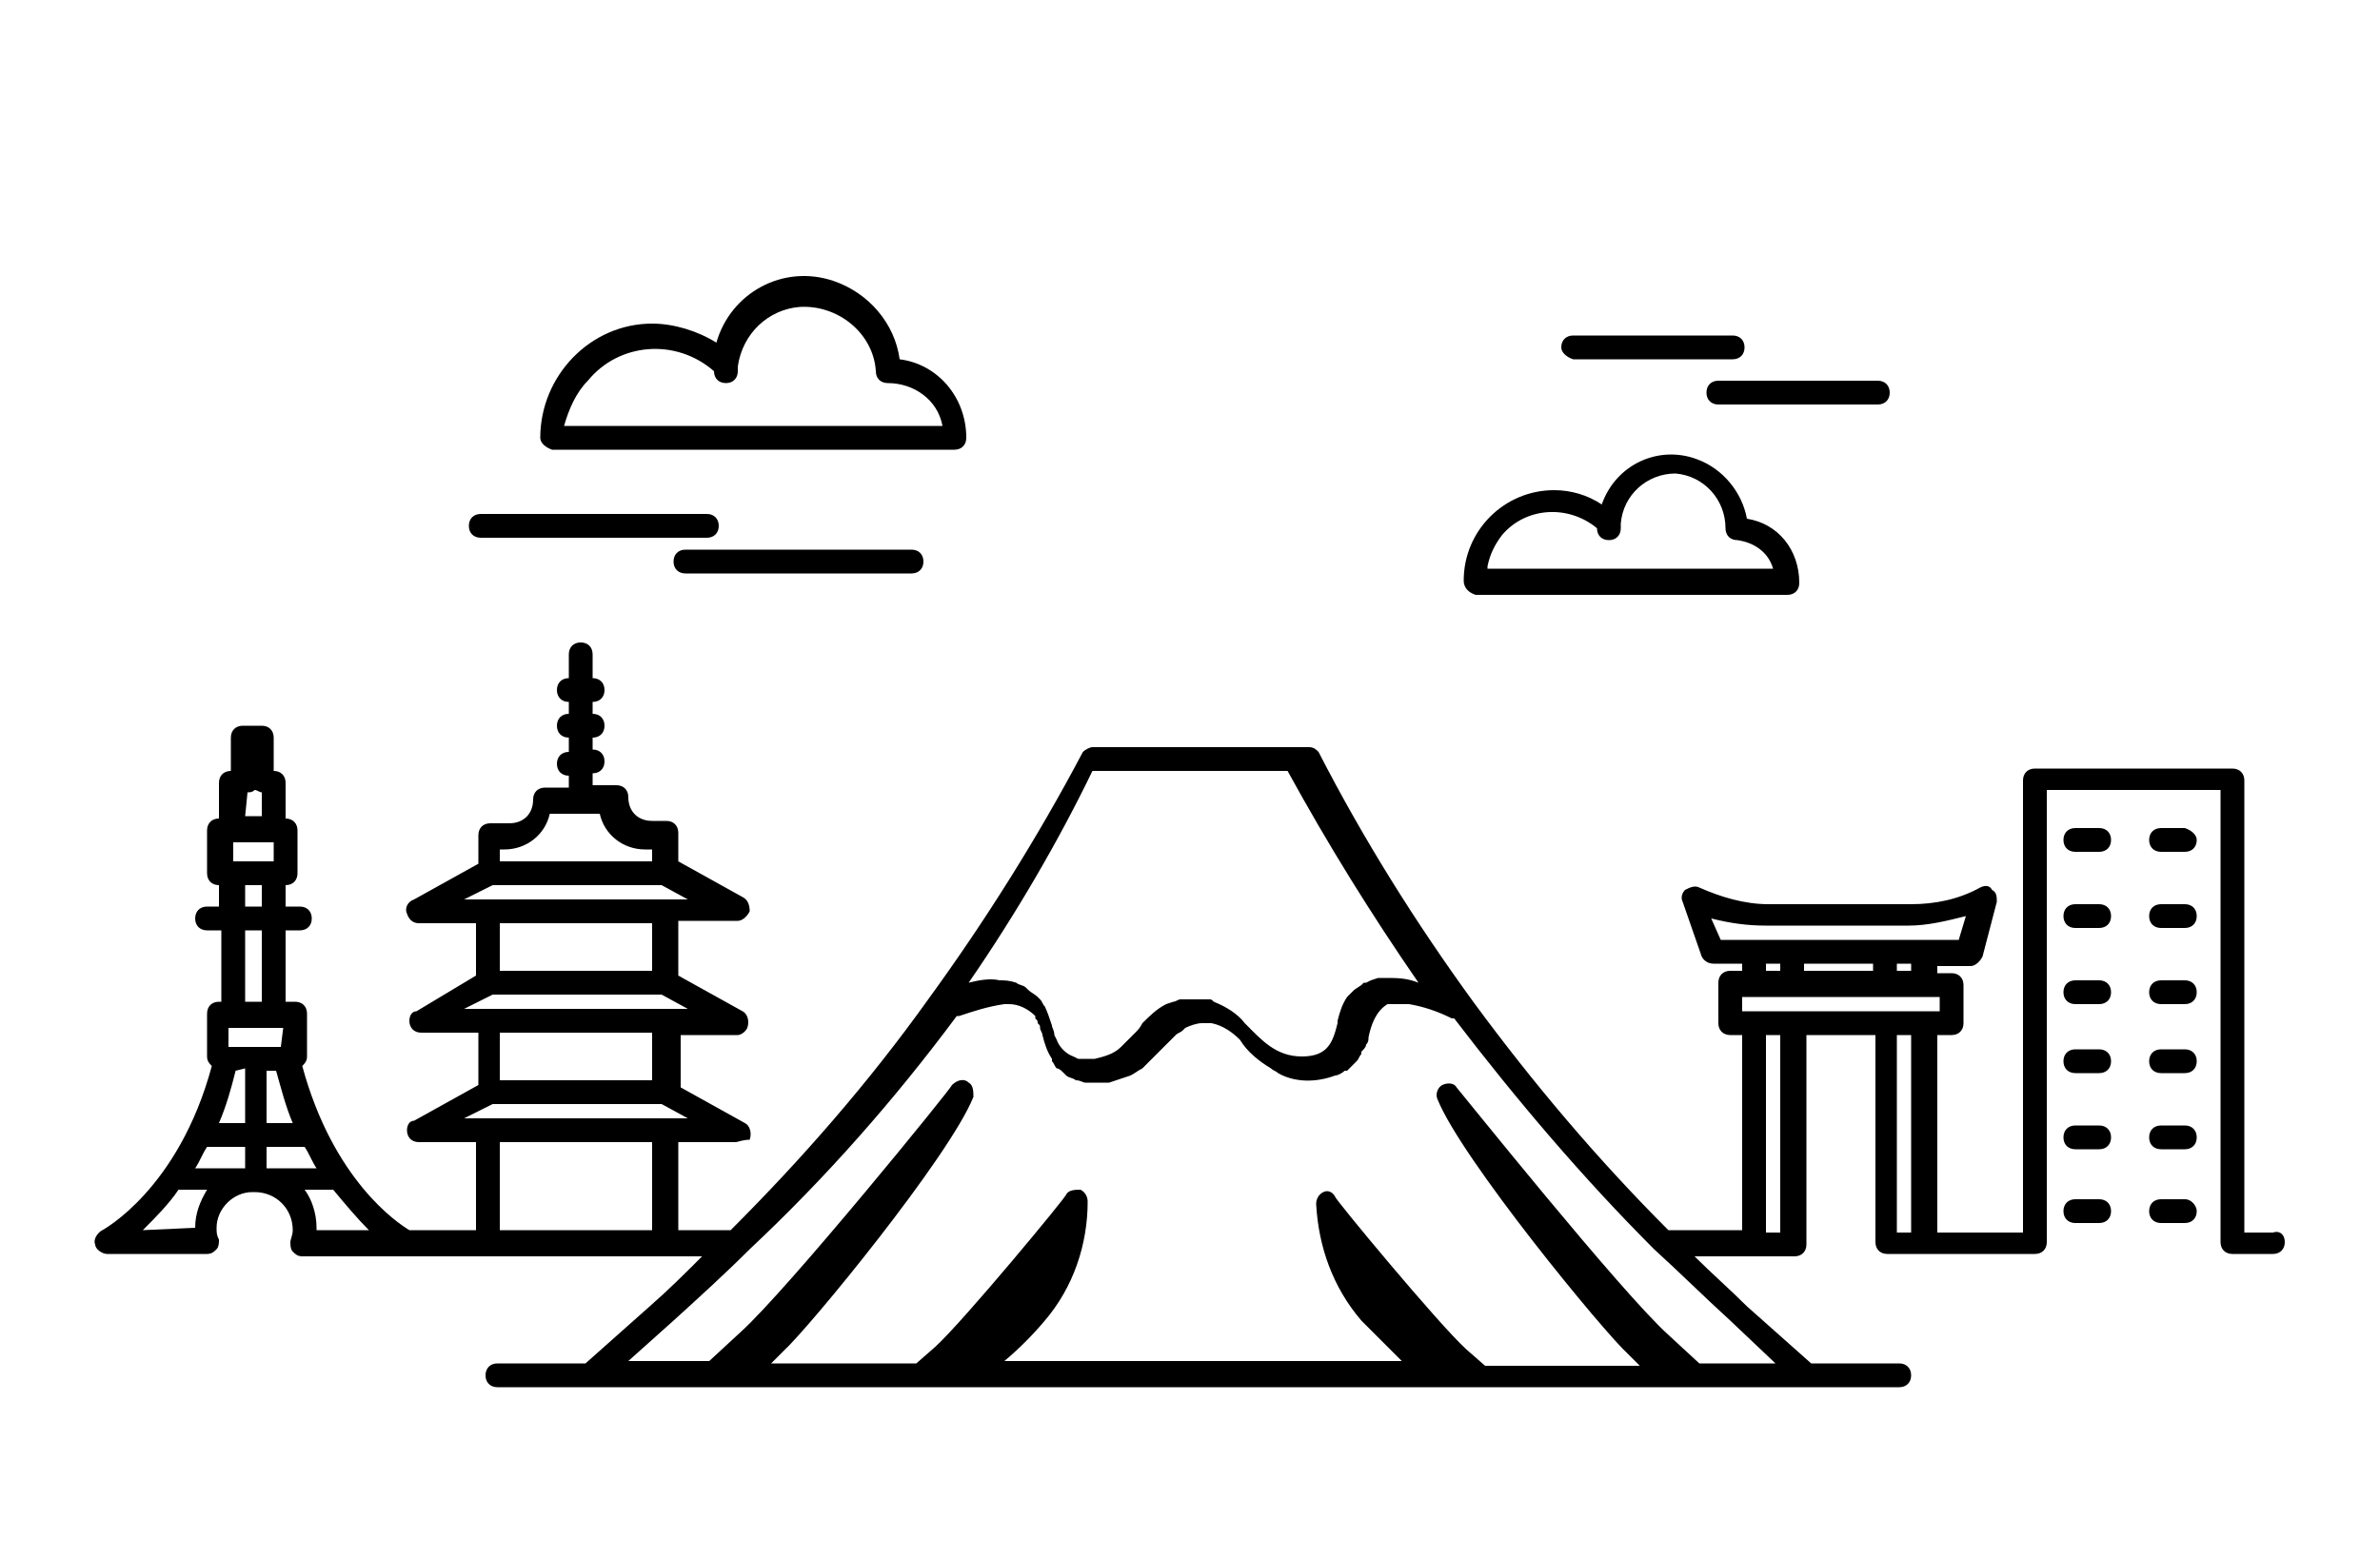 <?xml version="1.0" encoding="utf-8"?>
<!-- Generator: Adobe Illustrator 22.1.0, SVG Export Plug-In . SVG Version: 6.00 Build 0)  -->
<svg version="1.1" id="레이어_1" xmlns="http://www.w3.org/2000/svg" xmlns:xlink="http://www.w3.org/1999/xlink" x="0px"
	 y="0px" viewBox="0 0 100 65.5" style="enable-background:new 0 0 100 65.5;" xml:space="preserve">
<title>Gunung FujiTravel &amp;amp; Tourism</title>
<g>
	<path d="M88.7,47.8c0,0.3-0.2,0.5-0.5,0.5h-1c-0.3,0-0.5-0.2-0.5-0.5s0.2-0.5,0.5-0.5h1C88.5,47.3,88.7,47.5,88.7,47.8z M91.8,47.3
		h-1c-0.3,0-0.5,0.2-0.5,0.5s0.2,0.5,0.5,0.5h1c0.3,0,0.5-0.2,0.5-0.5C92.3,47.5,92.1,47.3,91.8,47.3z M88.2,44.1h-1
		c-0.3,0-0.5,0.2-0.5,0.5s0.2,0.5,0.5,0.5h1c0.3,0,0.5-0.2,0.5-0.5S88.5,44.1,88.2,44.1z M91.8,44.1h-1c-0.3,0-0.5,0.2-0.5,0.5
		s0.2,0.5,0.5,0.5h1c0.3,0,0.5-0.2,0.5-0.5C92.3,44.3,92.1,44.1,91.8,44.1z M88.2,50.4h-1c-0.3,0-0.5,0.2-0.5,0.5s0.2,0.5,0.5,0.5h1
		c0.3,0,0.5-0.2,0.5-0.5S88.5,50.4,88.2,50.4z M91.8,50.4h-1c-0.3,0-0.5,0.2-0.5,0.5s0.2,0.5,0.5,0.5h1c0.3,0,0.5-0.2,0.5-0.5
		C92.3,50.7,92.1,50.4,91.8,50.4z M88.2,38h-1c-0.3,0-0.5,0.2-0.5,0.5s0.2,0.5,0.5,0.5h1c0.3,0,0.5-0.2,0.5-0.5S88.5,38,88.2,38z
		 M91.8,38h-1c-0.3,0-0.5,0.2-0.5,0.5s0.2,0.5,0.5,0.5h1c0.3,0,0.5-0.2,0.5-0.5C92.3,38.2,92.1,38,91.8,38z M88.2,34.8h-1
		c-0.3,0-0.5,0.2-0.5,0.5s0.2,0.5,0.5,0.5h1c0.3,0,0.5-0.2,0.5-0.5S88.5,34.8,88.2,34.8z M91.8,34.8h-1c-0.3,0-0.5,0.2-0.5,0.5
		s0.2,0.5,0.5,0.5h1c0.3,0,0.5-0.2,0.5-0.5C92.3,35.1,92.1,34.9,91.8,34.8z M88.2,41.2h-1c-0.3,0-0.5,0.2-0.5,0.5s0.2,0.5,0.5,0.5h1
		c0.3,0,0.5-0.2,0.5-0.5S88.5,41.2,88.2,41.2z M91.8,41.2h-1c-0.3,0-0.5,0.2-0.5,0.5s0.2,0.5,0.5,0.5h1c0.3,0,0.5-0.2,0.5-0.5
		C92.3,41.4,92.1,41.2,91.8,41.2z M96,52.2c0,0.3-0.2,0.5-0.5,0.5h-1.7c-0.3,0-0.5-0.2-0.5-0.5v-19h-7.3v19c0,0.3-0.2,0.5-0.5,0.5
		h-6.2c-0.3,0-0.5-0.2-0.5-0.5v-8.7h-2.9v8.8c0,0.3-0.2,0.5-0.5,0.5h-4.2c0.7,0.7,1.5,1.4,2.2,2.1l2.7,2.4h3.7
		c0.3,0,0.5,0.2,0.5,0.5c0,0.3-0.2,0.5-0.5,0.5H20.9c-0.3,0-0.5-0.2-0.5-0.5c0-0.3,0.2-0.5,0.5-0.5h3.7l2.7-2.4
		c0.8-0.7,1.5-1.4,2.2-2.1H12.7c-0.2,0-0.3-0.1-0.4-0.2c-0.1-0.1-0.1-0.3-0.1-0.4c0-0.1,0.1-0.3,0.1-0.5c0-0.9-0.7-1.6-1.6-1.6h-0.1
		c-0.8,0-1.5,0.7-1.5,1.5c0,0.2,0,0.3,0.1,0.5c0,0.1,0,0.3-0.1,0.4c-0.1,0.1-0.2,0.2-0.4,0.2l0,0H4.5c-0.2,0-0.5-0.2-0.5-0.4
		c-0.1-0.2,0.1-0.5,0.3-0.6c0,0,3.2-1.7,4.6-6.9c-0.1-0.1-0.2-0.2-0.2-0.4v-1.8c0-0.3,0.2-0.5,0.5-0.5h0.1v-3H8.7
		c-0.3,0-0.5-0.2-0.5-0.5c0-0.3,0.2-0.5,0.5-0.5h0.5v-0.9c-0.3,0-0.5-0.2-0.5-0.5l0,0v-1.8c0-0.3,0.2-0.5,0.5-0.5h0v-1.5
		c0-0.3,0.2-0.5,0.5-0.5l0,0V31c0-0.3,0.2-0.5,0.5-0.5H11c0.3,0,0.5,0.2,0.5,0.5v1.4c0.3,0,0.5,0.2,0.5,0.5v1.5
		c0.3,0,0.5,0.2,0.5,0.5c0,0,0,0,0,0v1.8c0,0.3-0.2,0.5-0.5,0.5v0.9h0.6c0.3,0,0.5,0.2,0.5,0.5s-0.2,0.5-0.5,0.5H12v3h0.4
		c0.3,0,0.5,0.2,0.5,0.5v1.8c0,0.2-0.1,0.3-0.2,0.4c1.3,4.8,4,6.6,4.5,6.9H20V48h-2.4c-0.3,0-0.5-0.2-0.5-0.5c0-0.2,0.1-0.4,0.3-0.4
		l2.7-1.5v-2.2h-2.4c-0.3,0-0.5-0.2-0.5-0.5c0-0.2,0.1-0.4,0.3-0.4L20,41v-2.2h-2.4c-0.2,0-0.4-0.1-0.5-0.4c-0.1-0.2,0-0.5,0.3-0.6
		l2.7-1.5v-1.2c0-0.3,0.2-0.5,0.5-0.5h0.8c0.6,0,1-0.4,1-1c0-0.3,0.2-0.5,0.5-0.5h1v-0.5c-0.3,0-0.5-0.2-0.5-0.5s0.2-0.5,0.5-0.5V31
		c-0.3,0-0.5-0.2-0.5-0.5l0,0c0-0.3,0.2-0.5,0.5-0.5v-0.5c-0.3,0-0.5-0.2-0.5-0.5s0.2-0.5,0.5-0.5v-1c0-0.3,0.2-0.5,0.5-0.5
		s0.5,0.2,0.5,0.5v1c0.3,0,0.5,0.2,0.5,0.5s-0.2,0.5-0.5,0.5v0.5c0.3,0,0.5,0.2,0.5,0.5c0,0.3-0.2,0.5-0.5,0.5c0,0,0,0,0,0v0.5
		c0.3,0,0.5,0.2,0.5,0.5s-0.2,0.5-0.5,0.5v0.5h1c0.3,0,0.5,0.2,0.5,0.5c0,0.6,0.4,1,1,1H28c0.3,0,0.5,0.2,0.5,0.5v1.2l2.7,1.5
		c0.2,0.1,0.3,0.3,0.3,0.6c-0.1,0.2-0.3,0.4-0.5,0.4h-2.5V41l2.7,1.5c0.2,0.1,0.3,0.4,0.2,0.7c-0.1,0.2-0.3,0.3-0.4,0.3h-2.4v2.2
		l2.7,1.5c0.2,0.1,0.3,0.4,0.2,0.7C31.2,47.9,31,48,30.9,48h-2.4v3.7h2.2c3-3,5.8-6.2,8.3-9.7l0,0c2.4-3.3,4.6-6.8,6.5-10.4
		c0.1-0.1,0.3-0.2,0.4-0.2h9.1c0.2,0,0.3,0.1,0.4,0.2c1.9,3.7,4.1,7.2,6.5,10.5l0,0c2.5,3.4,5.2,6.6,8.2,9.6h3.1v-8.2h-0.5
		c-0.3,0-0.5-0.2-0.5-0.5v-1.7c0-0.3,0.2-0.5,0.5-0.5h0.5v-0.3H72c-0.2,0-0.4-0.1-0.5-0.3l-0.8-2.3c-0.1-0.2,0-0.4,0.1-0.5
		c0.2-0.1,0.4-0.2,0.6-0.1c0.9,0.4,1.9,0.7,2.9,0.7h6c1,0,2-0.2,2.9-0.7c0.2-0.1,0.4-0.1,0.5,0.1c0.2,0.1,0.2,0.3,0.2,0.5l-0.6,2.3
		c-0.1,0.2-0.3,0.4-0.5,0.4h-1.4v0.3h0.6c0.3,0,0.5,0.2,0.5,0.5v1.6c0,0.3-0.2,0.5-0.5,0.5h-0.6v8.3h3.6v-19c0-0.3,0.2-0.5,0.5-0.5
		h8.3c0.3,0,0.5,0.2,0.5,0.5v19h1.2C95.8,51.7,96,51.9,96,52.2C96,52.2,96,52.2,96,52.2L96,52.2z M9.8,36.2h1.7v-0.8H9.8L9.8,36.2z
		 M10.3,34.3H11v-1c-0.1,0-0.2-0.1-0.3-0.1c-0.1,0.1-0.2,0.1-0.3,0.1l0,0L10.3,34.3z M10.3,38.1H11v-0.9h-0.7L10.3,38.1z M10.3,39.1
		v3H11v-3H10.3z M8.2,49.1h2.1v-0.9H8.7C8.5,48.5,8.4,48.8,8.2,49.1L8.2,49.1z M11.2,47.2h1.1c-0.3-0.7-0.5-1.5-0.7-2.2h-0.4V47.2z
		 M11.9,43.2H9.6V44h2.2L11.9,43.2z M9.9,45c-0.2,0.8-0.4,1.5-0.7,2.2h1.1v-2.3L9.9,45z M13.3,49.1c-0.2-0.3-0.3-0.6-0.5-0.9h-1.6
		v0.9H13.3z M8.2,51.6c0-0.6,0.2-1.1,0.5-1.6H7.5c-0.4,0.6-1,1.2-1.5,1.7L8.2,51.6L8.2,51.6z M15.5,51.7c-0.5-0.5-1-1.1-1.5-1.7
		h-1.2c0.3,0.4,0.5,1,0.5,1.6v0.1L15.5,51.7z M80.3,40.5h-0.6v0.3h0.6V40.5z M78.7,40.8v-0.3h-2.9v0.3H78.7z M72.3,39.5h10l0.3-1
		c-0.8,0.2-1.6,0.4-2.4,0.4h-6c-0.8,0-1.5-0.1-2.3-0.3L72.3,39.5z M74.2,40.8h0.6v-0.3h-0.6V40.8z M73.2,42.5h8.3v-0.6h-8.3
		L73.2,42.5z M40.7,41.3c0.4-0.1,0.9-0.2,1.3-0.1c0.2,0,0.4,0,0.7,0.1h0c0.1,0.1,0.3,0.1,0.4,0.2l0.1,0.1c0.1,0.1,0.3,0.2,0.4,0.3
		l0.1,0.1l0,0l0,0l0,0l0,0c0.1,0.1,0.1,0.2,0.2,0.3c0.1,0.2,0.2,0.5,0.3,0.8c0,0.1,0.1,0.2,0.1,0.4l0.1,0.2l0,0
		c0.1,0.3,0.4,0.6,0.7,0.7l0,0l0.2,0.1h0.1h0.1c0.2,0,0.4,0,0.5,0c0.4-0.1,0.8-0.2,1.1-0.5l0.1-0.1l0.1-0.1l0.2-0.2l0.2-0.2
		c0.1-0.1,0.2-0.2,0.3-0.4c0.3-0.3,0.6-0.6,1-0.8l0,0l0.3-0.1c0.1,0,0.2-0.1,0.3-0.1l0.4,0h0.2c0.2,0,0.3,0,0.5,0h0.1l0,0
		c0.1,0,0.1,0,0.2,0.1c0.5,0.2,1,0.5,1.3,0.9v0c0.7,0.7,1.3,1.4,2.4,1.4s1.3-0.6,1.5-1.4c0,0,0-0.1,0-0.1c0.1-0.4,0.2-0.7,0.4-1
		c0.1-0.1,0.1-0.1,0.2-0.2l0.1-0.1l0.3-0.2l0.1-0.1h0.1l0.2-0.1l0.3-0.1h0.3c0.5,0,0.9,0,1.4,0.2c-2-2.9-3.8-5.8-5.5-8.9h-8.2
		C44.5,35.3,42.7,38.4,40.7,41.3z M21,36.2h6.4v-0.5h-0.3c-0.9,0-1.7-0.6-1.9-1.5h-2.1c-0.2,0.9-1,1.5-1.9,1.5H21V36.2z M19.5,37.8
		h9.4l-1.1-0.6h-7.1L19.5,37.8z M21,38.8v2h6.4v-2H21z M19.5,42.4h9.4l-1.1-0.6h-7.1L19.5,42.4z M21,43.4v2h6.4v-2H21z M19.5,47h9.4
		l-1.1-0.6h-7.1L19.5,47z M21,51.7h6.4V48H21V51.7z M72.7,55.5c-1.1-1-2.1-2-3.2-3c-1.5-1.6,0,0,0,0c-3-3-5.8-6.3-8.4-9.7l-0.1,0
		c-0.6-0.3-1.2-0.5-1.8-0.6c-0.1,0-0.3,0-0.4,0h-0.2l-0.2,0h-0.1c-0.5,0.3-0.7,0.9-0.8,1.4c0,0.1,0,0.2-0.1,0.3
		c0,0.1-0.1,0.2-0.2,0.3l0,0c0,0,0,0,0,0.1c-0.1,0.1-0.1,0.2-0.2,0.3l-0.1,0.1c-0.1,0.1-0.2,0.2-0.3,0.3c0,0,0,0-0.1,0
		c-0.1,0.1-0.3,0.2-0.4,0.2l0,0c-0.8,0.3-1.7,0.3-2.4-0.1l0,0c-0.1-0.1-0.2-0.1-0.3-0.2c-0.5-0.3-1-0.7-1.3-1.2
		c-0.3-0.3-0.7-0.6-1.2-0.7c-0.1,0-0.2,0-0.3,0h-0.1c-0.2,0-0.5,0.1-0.7,0.2h0l-0.1,0.1c-0.1,0.1-0.2,0.1-0.3,0.2l-0.2,0.2
		c-0.4,0.4-0.8,0.8-1.2,1.2l0,0c-0.2,0.1-0.3,0.2-0.5,0.3h0c-0.3,0.1-0.6,0.2-0.9,0.3h-0.3h-0.2h-0.2h-0.2h-0.1
		c-0.1,0-0.2-0.1-0.4-0.1l0,0c-0.1-0.1-0.3-0.1-0.4-0.2l-0.1-0.1c-0.1-0.1-0.2-0.2-0.3-0.2l0,0c-0.1-0.1-0.1-0.2-0.2-0.3
		c0,0,0,0,0-0.1c-0.2-0.3-0.3-0.6-0.4-1c0-0.1-0.1-0.2-0.1-0.3c0-0.1,0-0.1-0.1-0.2c0-0.1,0-0.1-0.1-0.2c0,0,0-0.1,0-0.1
		c-0.3-0.3-0.7-0.5-1.1-0.5h-0.2c-0.7,0.1-1.3,0.3-1.9,0.5l-0.1,0c-2.6,3.5-5.5,6.8-8.7,9.8l0,0c-1,1-2.1,2-3.2,3l-1.9,1.7h3.4
		l1.3-1.2c2-1.8,8.9-10.3,8.9-10.4c0.2-0.2,0.5-0.3,0.7-0.1c0.2,0.1,0.2,0.4,0.2,0.6c-1,2.5-6.9,9.7-8,10.7l-0.5,0.5h6.1l0.8-0.7
		c1.2-1.1,5.5-6.3,5.5-6.4c0.1-0.2,0.4-0.2,0.6-0.2c0.2,0.1,0.3,0.3,0.3,0.5c0,1.8-0.6,3.6-1.8,5c-0.5,0.6-1.1,1.2-1.7,1.7h16.7
		c-0.6-0.6-1.2-1.2-1.7-1.7c-1.2-1.4-1.8-3.1-1.9-4.9c0-0.2,0.1-0.4,0.3-0.5c0.2-0.1,0.4,0,0.5,0.2c0,0.1,4.3,5.3,5.5,6.4l0.8,0.7
		h6.5l-0.5-0.5c-1-0.9-7-8.2-8-10.7c-0.1-0.2,0-0.5,0.2-0.6c0.2-0.1,0.5-0.1,0.6,0.1c0.1,0.1,6.9,8.6,8.9,10.4l1.3,1.2h3.2
		L72.7,55.5z M74.8,43.5h-0.6v8.3h0.6V43.5z M80.3,51.8v-8.3h-0.6v8.3H80.3z M22.7,18.4c0-2.6,2.1-4.8,4.7-4.8
		c0.9,0,1.9,0.3,2.7,0.8c0.6-2.1,2.8-3.3,4.9-2.6c1.5,0.5,2.6,1.8,2.8,3.3c1.6,0.2,2.8,1.6,2.8,3.3c0,0.3-0.2,0.5-0.5,0.5H23.2
		C22.9,18.8,22.7,18.6,22.7,18.4z M23.7,17.9h15.9c-0.2-1.1-1.2-1.8-2.3-1.8c-0.3,0-0.5-0.2-0.5-0.5c-0.1-1.6-1.6-2.8-3.2-2.7
		C32.3,13,31.2,14,31,15.4l0,0v0.2c0,0.3-0.2,0.5-0.5,0.5c0,0,0,0,0,0c-0.3,0-0.5-0.2-0.5-0.5l0,0c-1.6-1.4-4-1.2-5.3,0.4
		C24.2,16.5,23.9,17.2,23.7,17.9L23.7,17.9z M61.5,24.4c0-2.1,1.7-3.8,3.8-3.8c0.7,0,1.4,0.2,2,0.6c0.6-1.7,2.4-2.5,4-1.9
		c1.1,0.4,1.9,1.4,2.1,2.5c1.3,0.2,2.2,1.3,2.2,2.7c0,0.3-0.2,0.5-0.5,0.5H62C61.7,24.9,61.5,24.7,61.5,24.4
		C61.5,24.4,61.5,24.4,61.5,24.4L61.5,24.4z M62.5,23.9h12c-0.2-0.7-0.8-1.1-1.5-1.2c-0.3,0-0.5-0.2-0.5-0.5c0-1.2-0.9-2.2-2.1-2.3
		c-1.2,0-2.2,0.9-2.3,2.1l0,0v0.2c0,0.3-0.2,0.5-0.5,0.5c0,0,0,0,0,0c-0.3,0-0.5-0.2-0.5-0.5c-1.2-1-3-0.9-4,0.3
		c-0.3,0.4-0.5,0.8-0.6,1.3L62.5,23.9z M20.2,22.6h9.5c0.3,0,0.5-0.2,0.5-0.5c0-0.3-0.2-0.5-0.5-0.5h-9.5c-0.3,0-0.5,0.2-0.5,0.5
		S19.9,22.6,20.2,22.6z M28.8,23.1c-0.3,0-0.5,0.2-0.5,0.5s0.2,0.5,0.5,0.5h9.5c0.3,0,0.5-0.2,0.5-0.5s-0.2-0.5-0.5-0.5H28.8z
		 M66.1,15.1h6.7c0.3,0,0.5-0.2,0.5-0.5s-0.2-0.5-0.5-0.5h-6.7c-0.3,0-0.5,0.2-0.5,0.5C65.6,14.8,65.8,15,66.1,15.1z M71.7,16.5
		c0,0.3,0.2,0.5,0.5,0.5h6.7c0.3,0,0.5-0.2,0.5-0.5S79.2,16,78.9,16h-6.7C71.9,16,71.7,16.2,71.7,16.5z"/>
</g>
</svg>
